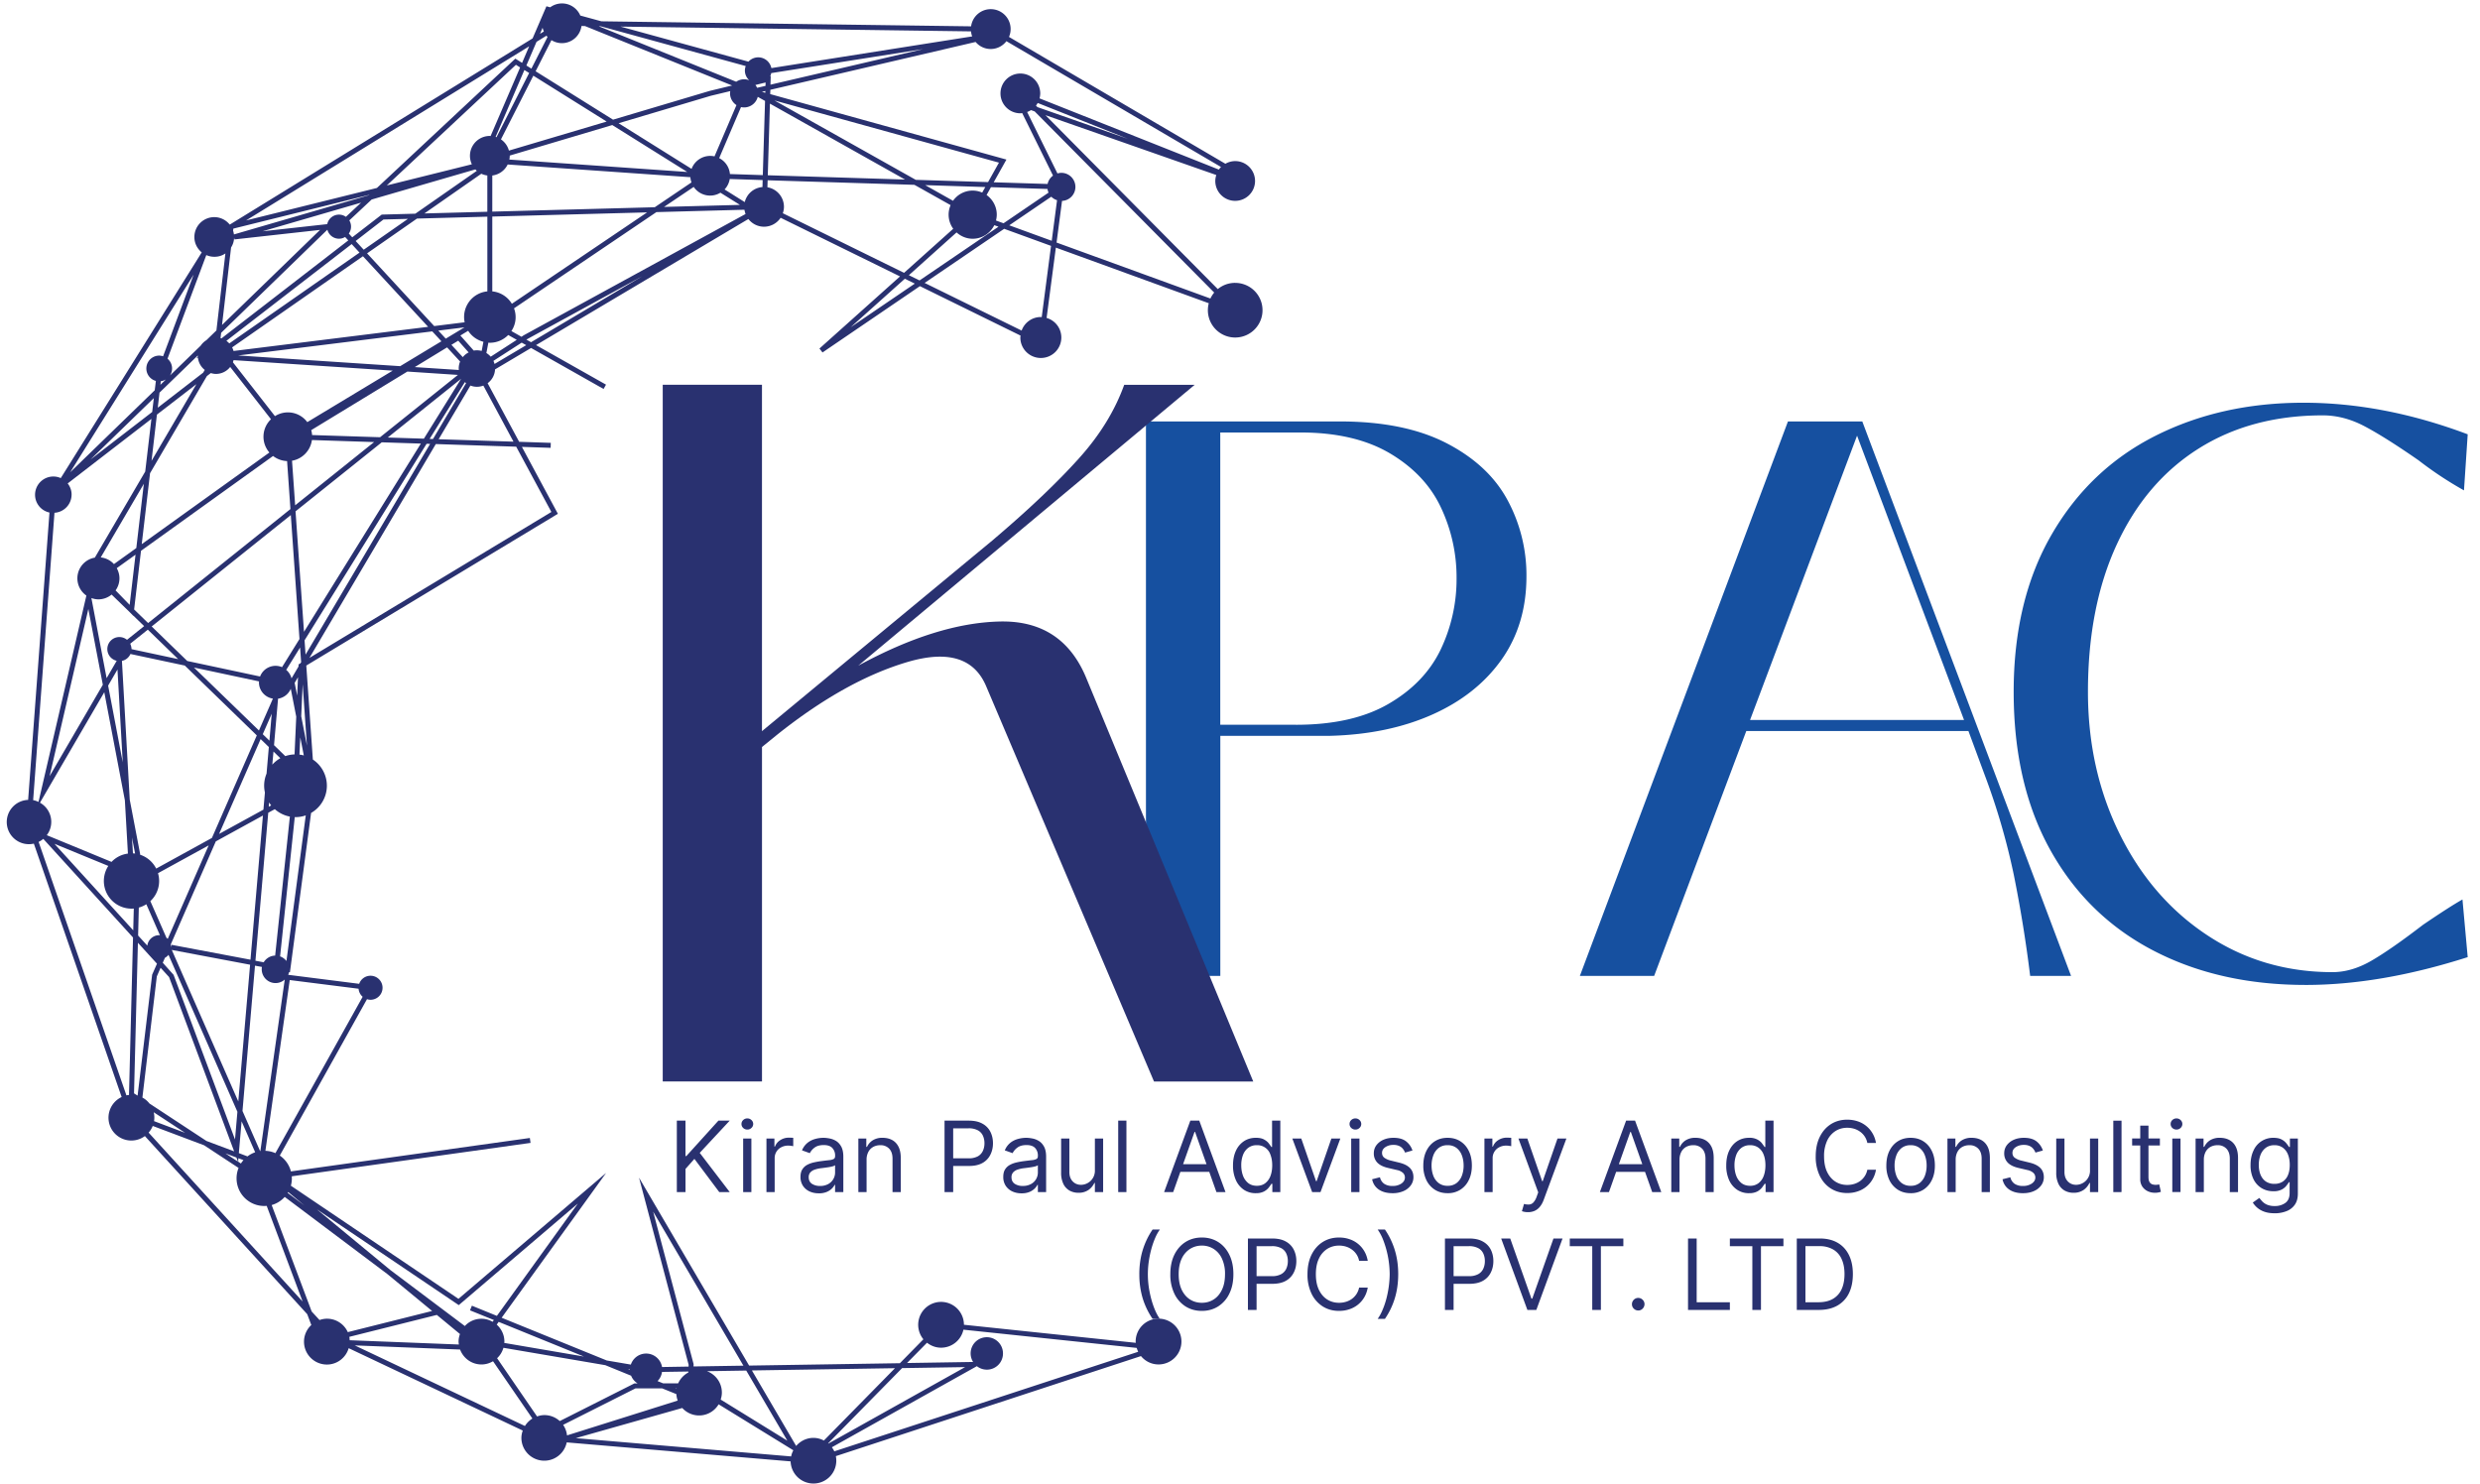 <svg width="117" height="70" viewBox="0 0 117 70" fill="none" xmlns="http://www.w3.org/2000/svg"><path d="M58.27 13.345c-.311 0-.595.11-.818.293l-8.13-8.205 8.06 2.824a.93.93 0 00-.048.281.938.938 0 10.94-.938.934.934 0 00-.463.126L47.602 1.742a.938.938 0 00-.864-1.31.934.934 0 00-.924.81l-17.44-.237-.997-.272a.938.938 0 00-1.42-.388l-.178-.049-.653 1.516-14.271 8.775-.021.005a.931.931 0 00-.725-.348.938.938 0 00-.939.94c0 .293.138.55.347.724l-6.65 10.648a.862.862 0 00-1.213.784.856.856 0 00.68.84L1.327 37.738a1.045 1.045 0 10.27 2.063l4.142 11.955a1.077 1.077 0 101.096 1.842l7.66 8.404.192.51a1.07 1.07 0 00-.345.785c0 .597.484 1.08 1.08 1.08.488 0 .896-.326 1.028-.772l8.212 3.886c-.038.11-.064.228-.064.35a1.08 1.08 0 002.138.209l10.563.896a1.078 1.078 0 102.134-.248l14.395-4.72c.197.24.493.394.829.394a1.08 1.08 0 10-1.08-1.08c0 .022.005.04.007.06l-8.108-.852a1.079 1.079 0 10-1.913.685l-1.108 1.129-7.113.112-5.194-8.866 2.34 8.826-.002.087-1.253.021a.76.76 0 00-1.471-.115l-1.137-.194-4.959-2.016 4.929-6.832-6.966 5.94-7.906-5.337a1.289 1.289 0 00.042-.444L25.03 53.92l-.033-.232-11.272 1.577c-.08-.31-.27-.573-.525-.748l4.114-7.377a.564.564 0 00.166.028.567.567 0 10-.535-.753l-3.349-.425a.713.713 0 00.04-.126l.042.007.998-7.517a1.482 1.482 0 00.084-2.52l-.31-4.434 11.87-7.16-1.698-3.157 1.356.045.007-.235-1.492-.05-1.488-2.764a.854.854 0 00.35-.652l1.7-1.01 3.42 1.934.115-.204-3.302-1.865 10.019-5.95a.93.93 0 00.737.364.94.94 0 00.784-.422l5.632 2.767-3.8 3.402.144.186 4.595-3.129 4.748 2.333c-.003.03-.01.059-.01.09 0 .535.432.966.967.966a.966.966 0 00.967-.967.96.96 0 00-.695-.922l.437-3.318 7.214 2.624a1.289 1.289 0 101.244-.96zm-9.326-8.292l-.07-.07a.88.88 0 00.082-.125l4.257 1.693-4.269-1.498zm8.66 2.826a.848.848 0 00-.1.122l-8.461-3.36a.959.959 0 00.033-.236.938.938 0 10-.939.94c.03 0 .059-.008.087-.01l1.455 2.95a.657.657 0 00-.256.394L46.88 8.6l.601-1.072L36.337 4.44l.007-.204 9.683-2.256a.929.929 0 001.453-.037l10.124 5.935zm-33.001 8.01l-.477-.27a1.177 1.177 0 00.124-1.072l6.718-4.54 4.153-.112c.012.07.029.136.052.202l-10.47 5.724-.1.068zM36.386 3.446l.005.002 7.16-1.131-7.202 1.678.012-.404-.026.007a.584.584 0 00.051-.152zm-.267.446l-.005.16-.396.09a.7.7 0 00-.08-.133l.48-.117zm-.012.4l-.002.085-.162-.044.164-.04zm-1.363.667l-1.035 2.418a.938.938 0 00-1.082.59l-3.443-2.153L33.53 4.52l.923-.222a.57.57 0 00-.012.11.672.672 0 00.303.551zM14.087 31.345l-.005.103-.329.556a.77.77 0 00-.25-.4l.654-1.055.05.69-.031.052-.09.054zm-.028.606l-.04.868-.118-.603.158-.265zM7.403 19.56l1.863-1.436-2.117 3.619.254-2.183zm-3.136 2.122l2.99-2.9-.077.654-2.913 2.246zm6.367-9.725l-.424 3.633-.474.46a.888.888 0 00-.266.255l-1.45 1.409a.599.599 0 00-.117-.79l1.83-4.89c.115.052.244.08.378.08a.9.9 0 00.523-.157zm.411-.744l.017.082 4.036-.448-4.623 4.484.427-3.656a.91.91 0 00.143-.462zM6.143 30.37l.83-.664 1.432 1.39-2.2-.47a.614.614 0 00-.062-.256zm.185-1.617l.324-2.767 6.23-4.473c.186.143.414.23.662.24l.158 2.264-6.715 5.377-.659-.64zm-.82-1.948l.886-.636-.277 2.368-.664-.683a.985.985 0 00.183-.572c0-.172-.05-.334-.127-.477zm2.078-8.82a.619.619 0 00.242-.084l-.26.254.018-.17zm1.744-1.213v.007c0 .014.004.029.004.045l-.065.05.07.004a.855.855 0 00.321.575l-.077.13-2.14 1.651.082-.71 1.805-1.752zm6.115-5.935a.566.566 0 00.547.425.55.55 0 00.289-.082l.15.162-5.984 4.623-.043-.014.029-.249 5.012-4.865zm1.517 1.08L10.818 16.2a.945.945 0 00-.137-.12l5.91-4.565.37.402zm-.183-.547l1.311-1.014 1.155-.03-2.086 1.455-.38-.411zm2.1 5.905l-7.646-.505 9.16-1.136.431.467-1.945 1.174zm-7.862-.716a.871.871 0 00-.066-.17l6.172-4.3 3.075 3.33-9.181 1.14zm.002.432l7.508.495-4.03 2.429a1.139 1.139 0 00-1.525-.282l-1.983-2.54c.011-.032.02-.067.03-.102zm2.758 4.745c.49-.084.87-.479.939-.976l2.933.096-3.724 2.983-.148-2.103zm.946-1.211a1.089 1.089 0 00-.04-.232l4.536-2.763 2.385.158-3.673 2.94-3.208-.103zm4.844-3.206l1.525-.93.615.667a.845.845 0 00-.066.329c0 .023.005.047.007.07l-2.081-.136zm2.267-.47l-.538-.581.322-.195.492.554a.798.798 0 00-.276.223zm-.805-.872l-.35-.38 1.234-.153-.884.533zm1.962-2.23a1.213 1.213 0 00-1.07 1.458l-1.437.178-3.166-3.431 2.354-1.64 3.32-.09v3.525h-.001zm-2.97-3.677l2.686-1.873a.97.97 0 00.284.082V9.99l-2.97.08zm2.404-2.077c.021.023.047.044.07.066l-2.9 2.022-1.587.043-1.39 1.072-.161-.176a.571.571 0 00.023-.622l1.054-.985 4.891-1.42zm-6.107 2.236a.566.566 0 00-.88.345l-3.053.338 4.65-1.351-.716.668zm-6.557 7.513l.183-.141c.078.023.16.04.244.04a.85.85 0 00.672-.329l1.924 2.467a1.137 1.137 0 00-.075 1.57l-6.022 4.323.392-3.347 2.682-4.583zm-3.33 8.113l-1.056.758a.983.983 0 00-.622-.315l2.033-3.473-.355 3.03zm-2.119 2.36a.972.972 0 00.33.062.98.98 0 00.623-.226l.856.831.17.174v-.01l.509.493-.808.646a.567.567 0 10-.486.99l-.476.82-.718-3.78zm.54 4.089L2.34 36.618l1.828-7.887.683 3.574zm.69-.716l.249 4.38-.69-3.622.44-.758zm.211-.408a.567.567 0 00.401-.326l2.565.546 3.396 3.295-2.117 4.837-2.63 1.446a1.304 1.304 0 00-.758-.653v-.042l-.489-2.556-.368-6.547zm2.098 13.06l-.758-1.725a1.297 1.297 0 00.361-1.319l2.39-1.312-1.932 4.412a.28.28 0 00-.061-.056zm-1.624-4.729l.146.758c-.033-.005-.069-.007-.101-.01l-.045-.748zm.322 3.307c.126-.035.246-.087.354-.158l.643 1.465c-.012 0-.024-.005-.035-.005a.567.567 0 00-.561.493l-.434-.476.033-1.32zm1.232 2.37a.576.576 0 00.169-.14l3.25 7.404-.113 1.307-2.898-7.768-.51-.57.102-.233zm.295-.497a.533.533 0 00-.018-.139l2.123-4.856 2.223-1.22-.587 6.801-3.72-.701-.02.115zm2.26-5.347l1.96-4.475.387.376-.108 1.255a1.464 1.464 0 00-.077.887l-.07.81-2.092 1.147zm2.375-4.4l-.314-.305.422-.967-.108 1.272zm-.016 2.915c.03.047.063.094.098.138l-.114.064.016-.202zm.152-1.786l.055-.617.323.314a1.57 1.57 0 00-.377.303zm-.63-1.608L9.15 31.493l3.072.655c0 .016-.005.03-.005.044 0 .39.284.709.658.768l-.66 1.506zm1.088-2.99a.781.781 0 00-1.035.441l-3.436-.732-1.678-1.628L13.72 24.3l.409 5.848-.824 1.328zm.639-7.352l4.067-3.255 1.844.06-5.513 8.881-.399-5.686zm4.348-3.48l3.462-2.772-1.756 2.825-1.706-.054zm4.208-4.117c-.052 0-.1.007-.15.014l-.631-.711.368-.223c.164.256.42.441.72.519l-.082.431a1.005 1.005 0 00-.225-.03zm.725-2.779v-3.53l7.304-.197-6.381 4.312a1.21 1.21 0 00-.923-.585zm0-3.764V8.28a.931.931 0 00.726-.52l8.62.6a.94.94 0 00.051.246L30.89 9.777l-7.665.207zm9.503-1.164a.935.935 0 001.26.272l.92.575-3.581.096 1.4-.943zm-.305-.706l-8.393-.585a.863.863 0 00.019-.176l-.002-.012 4.839-1.44 3.537 2.213zm-8.414-1.007a.932.932 0 00-.375-.53l1.527-3.005 3.46 2.164-4.612 1.37zm-.584-.634l-.043-.014 1.357-3.154.225.14-1.54 3.028zm-.28-.054c-.011 0-.023-.005-.037-.005a.938.938 0 00-.847 1.338l-4.013.998 6.092-5.692.197.125-1.392 3.236zm-5.733 2.788l-6.376 1.854a.928.928 0 00-.04-.178l.012-.096 6.418-1.594-.014.014zM7.694 16.81a.605.605 0 00-.186-.033.608.608 0 00-.154 1.195l-.054.44-3.99 3.87 5.825-9.323-1.441 3.85zm-4.316 6.524c0-.2-.07-.38-.185-.526l3.95-3.046-.292 2.486-2.377 4.06a.991.991 0 00-.399 1.79l-2.258 9.735a1.04 1.04 0 00-.253-.084L2.57 24.192a.859.859 0 00.807-.857zM1.885 37.87l3.035-5.212.971 5.097.144 2.516a1.29 1.29 0 00-.773.392l-3.055-1.26a1.036 1.036 0 00-.322-1.533zm3.225 2.983a1.305 1.305 0 001.202 2.011l-.026 1.028-3.718-4.083 2.542 1.044zm1.213 10.73l.183-7.104.9.986-.228.518-.686 5.703c-.004-.002-.01-.002-.014-.005l-.155-.098zm.927.89l1.483.973-1.466-.553a1.01 1.01 0 00-.016-.42zm-.202-.414a1.018 1.018 0 00-.33-.277l.68-5.716.178-.409.4.439 3.07 8.223-1.308-.492-2.69-1.768zm4.105 2.551l.073.193-.59-.387.517.194zm-3.048-9.793l3.694.697-.557 6.451-3.137-7.148zm3.571 9.74l-.408-.155.13-1.5.64 1.46a1.34 1.34 0 00-.362.194zm-.43.086l.24.09a1.25 1.25 0 00-.12.159l-.13-.087.01-.162zm1.038-.34l-.014.002-.83-1.891.59-6.855.327.06a.651.651 0 001.077.594l-1.15 8.09zm.697-9.22a.65.65 0 00-.54.316l-.39-.073.604-6.982.31-.169c.197.176.441.3.71.35l-.694 6.557zm.477-9.412l-.53-.514.19-2.194a.779.779 0 00.6-.467l.258 1.317-.08 1.779a1.5 1.5 0 00-.438.08zm.67-.07l.038-.812.167.852a1.272 1.272 0 00-.204-.04zm.083-1.807l.068-1.51.202 2.892-.27-1.382zm.157-3.584l5.757-9.272.167.004-5.877 9.942-.047-.674zm5.9-9.502l1.664-2.68.056.047-1.56 2.637-.16-.004zm2.678-4.053l.094-.49c.023.002.044.006.068.006.34 0 .648-.14.868-.366l.404.228-1.23.795a.851.851 0 00-.204-.173zm13.025-7.83a.933.933 0 00-.835.71l-.953-.597a.927.927 0 00.244-.493l1.553.05-.009.33zm-1.535-.614a.93.93 0 00-.507-.751l1.03-2.408a.664.664 0 00.79-.483l.344.192-.106 3.501-1.55-.051zm1.887-3.321l6.374 3.581-6.475-.202.101-3.38zm.214-.15l10.591 2.933-.514.918-3.41-.106-6.667-3.745zm9.948 4.083l-.148.263a1.127 1.127 0 00-1.375.387l-1.314-.739 2.837.09zm-1.357 2.143c.202.183.468.298.76.298.45 0 .834-.263 1.02-.64l.199.072-3.725 2.535-.504-.247 2.25-2.018zm1.86-.563a1.17 1.17 0 00.037-.275c0-.382-.19-.72-.481-.927l.206-.37 2.669.084c.009.06.023.12.049.173l-2.124 1.446-.357-.131zM45.809 1.48c.01.082.026.162.056.237L36.407 3.21l-.018-.005a.63.63 0 00-1.08-.296l-6.033-1.654 16.533.225zm-17.47-.24l6.843 1.876a.625.625 0 00-.04.21c0 .184.08.346.205.46a.679.679 0 00-.24-.046.666.666 0 00-.375.117l-6.485-2.619.092.003zm6.2 2.793l-1.067.258-4.55 1.355-3.653-2.284.747-1.469c.143.09.312.143.493.143a.934.934 0 00.924-.81l.165.003 6.941 2.804zm-8.941-2.724c.014.06.035.12.059.176l-.183.112.124-.288zm-.286.664l.469-.289c.016.019.03.04.05.059l-.761 1.495-.237-.148.479-1.117zm-.348.213l-.333.78-.32-.2-6.53 6.102-6.173 1.532 13.356-8.214zM1.822 39.72c.08-.038.153-.087.22-.144l4.234 4.654-.19 7.43c-.042.005-.082.007-.122.017L1.822 39.719zm5.189 13.715c.082-.092.148-.198.195-.315l2.424.913 1.626 1.068a1.305 1.305 0 001.326 1.79l1.695 4.514-7.266-7.97zm7.693 8.439l-1.887-5.022a1.3 1.3 0 00.615-.383l4.841 3.638 2.113 1.743-3.978.998a1.077 1.077 0 00-.981-.634 1.09 1.09 0 00-.352.063l-.371-.403zm6.944 1.558l-5.151-.202a1.195 1.195 0 00-.017-.16l4.128-1.034 1.092.901c-.04.113-.066.232-.066.357 0 .047.01.094.014.138zm-4.912.042l4.97.195c.153.41.545.704 1.008.704.2 0 .382-.056.542-.15l.016.014 1.845 2.687c-.143.09-.263.21-.352.352l-8.029-3.802zm14.506 2.028l.667.27c.007.106.028.209.063.305L26.75 67.72a1.084 1.084 0 00-.183-.498l3.417-1.722h1.258v.002zm.676.021l-.054-.02h.056c-.002.006 0 .013-.002.02zm.27.904a1.07 1.07 0 001.715-.174l3.525 2.169a1.055 1.055 0 00-.105.29l-10.157-.863 5.022-1.422zm11.546-3.08c.183.146.413.235.665.235a1.08 1.08 0 001.053-.85l8.174.86c.02.063.043.124.07.183L39.36 68.472a1.067 1.067 0 00-.115-.192l6.841-3.826a.76.76 0 001.232-.598.763.763 0 10-1.41.399l-3.117.05.943-.958zm-1.175 1.198l2.973-.047-6.451 3.607-.012-.01 3.49-3.55zm-.336.004l-3.354 3.413a1.058 1.058 0 00-.492-.125c-.329 0-.618.15-.817.38l-2.087-3.562 6.75-.106zm-5.078 3.42L34 66.029c.035-.105.056-.216.056-.33 0-.463-.293-.855-.702-1.008l1.852-.03 1.938 3.307zm-6.33-10.805l4.257 7.266-2.354.037.005-.11-1.908-7.193zm1.66 7.587a1.088 1.088 0 00-.482.514h-.706l-.265-.108a.768.768 0 00.21-.432l1.242-.019v.045zm-2.756-.143l-.002.014v.01l-.092-.038.094.014zm.056.298a.77.77 0 00.305.361h-.15l-3.522 1.777a1.073 1.073 0 00-.723-.282c-.122 0-.24.026-.348.064L23.46 64.09l-.01-.01c.141-.131.245-.3.301-.493l4.806.82 1.218.497zM27.551 64l-3.762-.643c.002-.021.007-.042.007-.063 0-.32-.141-.603-.362-.8l.092-.13L27.55 64zm-5.907-2.427l5.618-4.792-3.82 5.3-1.179-.48-.09.219 1.127.457-.06.083a1.056 1.056 0 00-1.31.2l-3.511-2.639-3.476-2.872 6.7 4.524zm-7.278-4.698l-.793-.596.023-.04.77.636zm-1.373-2.471a1.276 1.276 0 00-.472-.11l1.148-8.057 3.248.41a.565.565 0 00.192.38l-4.116 7.377zm.521-9.066a.666.666 0 00-.3-.218l.692-6.572.037.003c.17 0 .331-.03.482-.082l-.911 6.869zm12.497-21.183l-11.413 6.884L20.56 20.95l3.793.124 1.659 3.08zm-1.786-3.318l-3.53-.115 1.498-2.532a.846.846 0 00.61.002l1.422 2.645zm-.894-3.666a.974.974 0 00-.052-.146l1.333-.86.214.119-1.495.887zm1.502-1.15l5.47-2.992-5.25 3.116-.22-.124zm12.098-5.96a.933.933 0 00.054-.304.936.936 0 00-.78-.922l.01-.33 6.926.215 1.706.958a1.126 1.126 0 00.124 1.115l-2.32 2.079-5.72-2.812zm3.201 5.378l2.556-2.288.47.23-3.026 2.058zm9.014-.479c-.014 0-.028-.004-.042-.004a.963.963 0 00-.906.64l-4.576-2.248 3.752-2.553 2.211.805-.439 3.36zm.472-3.6l-2.004-.73 1.983-1.35a.674.674 0 00.272.165l-.251 1.915zm.228.082l.258-1.964a.66.66 0 00.631-.66.665.665 0 00-.664-.664.677.677 0 00-.183.029l-1.43-2.899a.861.861 0 00.181-.089l.174.061 8.47 8.547a1.32 1.32 0 00-.179.28l-7.258-2.64z" fill="#293170"/><path d="M54.063 46.043v-26.16h9.15c2.033 0 3.71.343 5.032 1.026 1.321.683 2.279 1.577 2.875 2.682a7.458 7.458 0 01.894 3.595c0 1.516-.392 2.826-1.173 3.931-.784 1.106-1.87 1.97-3.26 2.591-1.392.622-2.997.958-4.82 1.007h-5.19v11.328h-3.508zm7.08-11.849c1.777 0 3.232-.329 4.366-.988 1.133-.657 1.95-1.509 2.454-2.553a7.718 7.718 0 00.754-3.391 7.7 7.7 0 00-.737-3.317c-.49-1.044-1.29-1.893-2.401-2.553-1.11-.657-2.518-.988-4.224-.988h-3.786v13.788h3.574v.002zm13.391 11.849l9.817-26.16h3.507l9.85 26.16h-1.93a62.726 62.726 0 00-.772-4.77 32.062 32.062 0 00-1.368-4.697l-.772-2.086H82.385l-4.347 11.553h-3.504zm8.03-12.074h10.095l-5.048-13.415-5.048 13.415zm26.212 12.499c-2.711 0-5.107-.54-7.186-1.622-2.08-1.082-3.699-2.66-4.856-4.734S95 35.548 95 32.64c0-2.882.596-5.353 1.788-7.416 1.193-2.063 2.824-3.614 4.891-4.659 2.068-1.044 4.4-1.565 6.994-1.565 2.525 0 5.107.497 7.747 1.49l-.176 2.645a17.188 17.188 0 01-2.138-1.415c-1.075-.746-1.934-1.286-2.577-1.622-.643-.335-1.291-.502-1.946-.502-2.243 0-4.196.521-5.855 1.565-1.659 1.045-2.945 2.547-3.856 4.509-.91 1.962-1.368 4.285-1.368 6.968 0 2.46.502 4.7 1.507 6.726 1.004 2.025 2.384 3.614 4.137 4.768 1.753 1.155 3.715 1.732 5.891 1.732.607 0 1.22-.18 1.84-.54.619-.358 1.431-.924 2.436-1.696.84-.57 1.459-.97 1.858-1.192l.247 2.72c-2.737.875-5.283 1.312-7.644 1.312z" fill="#1650A0"/><path d="M31.266 51.021V18.153h4.682v16.342l10.86-8.989.33-.282c1.53-1.311 2.785-2.51 3.768-3.604.984-1.092 1.693-2.249 2.131-3.464h3.324l-15.872 13.25c2.464-1.342 4.689-2.037 6.672-2.084 1.98-.047 3.346.852 4.097 2.692l7.867 19.01h-4.682L46.53 32.388c-.561-1.342-1.81-1.725-3.746-1.147-1.936.577-3.964 1.708-6.085 3.393l-.75.608V51.02h-4.683zm.665 5.219v-3.37h.408v1.672h.04l1.514-1.672h.533l-1.415 1.52 1.415 1.85h-.494l-1.172-1.566-.42.474v1.092h-.409zm3.129 0v-2.527h.388v2.527h-.388zm.197-2.949a.276.276 0 01-.196-.077.248.248 0 01-.08-.186c0-.072.027-.134.08-.186a.276.276 0 01.196-.077.27.27 0 01.194.077.246.246 0 01.083.186.246.246 0 01-.083.186.27.27 0 01-.194.077zm.902 2.95v-2.528h.376v.381h.026a.607.607 0 01.25-.304.736.736 0 01.408-.117 4.251 4.251 0 01.204.007v.395a1.15 1.15 0 00-.09-.015.889.889 0 00-.147-.012.689.689 0 00-.329.078.568.568 0 00-.31.515v1.6h-.388zm2.468.058c-.16 0-.305-.03-.436-.09a.748.748 0 01-.31-.265.747.747 0 01-.116-.421c0-.145.029-.263.086-.352a.604.604 0 01.228-.214c.096-.052.201-.09.316-.116a3.87 3.87 0 01.35-.062c.155-.02.279-.035.374-.045a.576.576 0 00.211-.054c.045-.025.068-.069.068-.132v-.013a.515.515 0 00-.134-.378c-.088-.09-.22-.135-.4-.135-.185 0-.33.04-.436.122a.72.72 0 00-.222.26l-.369-.132a.885.885 0 01.264-.359.988.988 0 01.362-.18c.131-.036.26-.053.388-.053.081 0 .175.01.28.03a.896.896 0 01.308.116c.1.06.182.149.248.268.066.12.099.28.099.48v1.666h-.389v-.342h-.02a.68.68 0 01-.13.176.76.76 0 01-.246.16.944.944 0 01-.374.065zm.06-.348a.77.77 0 00.388-.09.617.617 0 00.322-.536v-.355c-.016.02-.052.038-.108.054-.055.015-.119.03-.191.041a8.596 8.596 0 01-.372.05c-.1.013-.195.034-.283.064a.487.487 0 00-.21.13.33.33 0 00-.08.233c0 .135.05.237.15.307a.673.673 0 00.384.102zm2.196-1.231v1.52h-.388v-2.527h.375v.395h.033a.723.723 0 01.27-.31.84.84 0 01.467-.118c.171 0 .321.035.45.105.128.07.227.174.299.316.071.14.107.318.107.533v1.606h-.389v-1.58c0-.198-.051-.353-.154-.464a.549.549 0 00-.425-.167.677.677 0 00-.332.08.577.577 0 00-.229.235.778.778 0 00-.084.376zm3.678 1.52v-3.37h1.14c.264 0 .48.048.648.143a.895.895 0 01.375.384c.08.16.122.34.122.54 0 .198-.041.378-.122.54a.905.905 0 01-.372.39c-.168.095-.383.142-.645.142h-.816v-.362h.803a.878.878 0 00.436-.093.56.56 0 00.238-.254.846.846 0 00.076-.364.836.836 0 00-.076-.362.54.54 0 00-.24-.25.909.909 0 00-.441-.092h-.718v3.008h-.408zm3.633.06c-.16 0-.306-.03-.436-.091a.748.748 0 01-.311-.265.747.747 0 01-.115-.421c0-.145.028-.263.085-.352a.603.603 0 01.23-.214c.095-.052.2-.09.315-.116.116-.026.233-.047.35-.062.154-.02.279-.035.374-.045a.576.576 0 00.21-.054c.046-.025.068-.069.068-.132v-.013a.515.515 0 00-.133-.378c-.088-.09-.221-.135-.4-.135-.185 0-.33.04-.436.122a.72.72 0 00-.222.26l-.369-.132a.885.885 0 01.263-.359.988.988 0 01.362-.18c.132-.036.262-.053.389-.053.081 0 .174.01.28.03a.896.896 0 01.307.116c.1.06.183.149.249.268.066.12.099.28.099.48v1.666h-.389v-.342h-.02a.683.683 0 01-.131.176.76.76 0 01-.245.16.944.944 0 01-.374.065zm.06-.35a.77.77 0 00.388-.09.617.617 0 00.322-.535v-.355c-.016.02-.052.038-.108.054-.055.015-.119.03-.191.041a8.666 8.666 0 01-.372.05 1.43 1.43 0 00-.283.064.488.488 0 00-.21.13.331.331 0 00-.08.233c0 .135.05.237.15.307a.67.67 0 00.383.102zm3.4-.743v-1.494h.389v2.527h-.389v-.428h-.026a.829.829 0 01-.276.328.798.798 0 01-.474.133.843.843 0 01-.422-.104.725.725 0 01-.29-.316 1.2 1.2 0 01-.105-.534v-1.606h.389v1.58c0 .184.051.33.154.44.105.11.237.165.399.165a.662.662 0 00.651-.691zm1.488-2.337v3.37h-.388v-3.37h.388zm2.206 3.37h-.428l1.237-3.37h.422l1.237 3.37h-.428l-1.007-2.837h-.026l-1.007 2.837zm.158-1.316h1.724v.362h-1.724v-.362zm3.737 1.369a.989.989 0 01-.558-.16 1.077 1.077 0 01-.378-.454 1.641 1.641 0 01-.137-.696c0-.265.046-.496.137-.691a1.06 1.06 0 01.38-.453c.162-.106.35-.16.563-.16.164 0 .294.028.39.083.096.054.17.115.22.184.052.068.092.124.12.168h.033V52.87h.389v3.37h-.376v-.388h-.046a2.46 2.46 0 01-.121.174.722.722 0 01-.226.186.808.808 0 01-.39.08zm.053-.349c.156 0 .287-.04.395-.122a.763.763 0 00.245-.34c.056-.146.084-.315.084-.506 0-.188-.028-.353-.083-.495a.648.648 0 00-.642-.453.655.655 0 00-.41.127.759.759 0 00-.246.34 1.36 1.36 0 00-.08.481c0 .18.027.344.082.49a.802.802 0 00.247.35c.11.085.245.128.408.128zm3.938-2.231l-.935 2.527h-.395l-.935-2.527h.422l.697 2.014h.027l.697-2.014h.422zm.512 2.527v-2.527h.389v2.527h-.389zm.198-2.949a.277.277 0 01-.196-.077.249.249 0 01-.08-.186c0-.072.026-.134.08-.186a.277.277 0 01.196-.077.27.27 0 01.194.077.246.246 0 01.082.186.246.246 0 01-.082.186.27.27 0 01-.194.077zm2.692.988l-.349.098a.645.645 0 00-.097-.17.47.47 0 00-.17-.137.621.621 0 00-.279-.055.664.664 0 00-.387.107c-.102.07-.153.16-.153.269 0 .096.035.172.106.228a.88.88 0 00.329.14l.375.092c.226.055.394.14.505.252.11.112.166.256.166.433a.641.641 0 01-.125.388.83.83 0 01-.345.27 1.26 1.26 0 01-.517.099c-.258 0-.471-.056-.64-.168a.744.744 0 01-.321-.49l.369-.093a.513.513 0 00.199.307.668.668 0 00.386.102.723.723 0 00.432-.116c.107-.078.16-.17.16-.28a.294.294 0 00-.091-.22.589.589 0 00-.283-.135l-.422-.099c-.231-.054-.401-.14-.51-.255a.618.618 0 01-.161-.436c0-.142.04-.268.12-.378a.817.817 0 01.33-.258c.141-.063.3-.094.478-.094.25 0 .447.054.59.164a.89.89 0 01.305.435zm1.658 2.014c-.228 0-.429-.054-.6-.163a1.107 1.107 0 01-.402-.456 1.542 1.542 0 01-.144-.684c0-.264.048-.494.144-.69.096-.196.23-.349.401-.457.172-.109.373-.163.6-.163.229 0 .429.054.6.163.172.108.306.26.401.457.097.196.145.426.145.69 0 .26-.048.489-.145.684a1.094 1.094 0 01-.401.456 1.092 1.092 0 01-.6.163zm0-.349a.667.667 0 00.428-.133.785.785 0 00.248-.35 1.34 1.34 0 00.08-.471c0-.17-.026-.327-.08-.473a.795.795 0 00-.248-.354.661.661 0 00-.428-.134.661.661 0 00-.428.134.795.795 0 00-.248.354 1.354 1.354 0 00-.081.473c0 .168.027.325.08.47a.785.785 0 00.249.35.667.667 0 00.428.134zm1.738.296v-2.527h.375v.381h.026a.607.607 0 01.25-.304.736.736 0 01.409-.117 4.265 4.265 0 01.204.007v.395a1.168 1.168 0 00-.09-.015.889.889 0 00-.147-.012.688.688 0 00-.33.078.568.568 0 00-.31.515v1.6h-.387zm2.051.948a.85.85 0 01-.283-.046l.099-.342a.748.748 0 00.25.026.3.3 0 00.193-.097.774.774 0 00.156-.278l.072-.198-.934-2.54h.42l.699 2.014h.026l.698-2.014h.42l-1.072 2.896c-.048.13-.108.238-.18.324a.671.671 0 01-.248.193.766.766 0 01-.316.062zm3.824-.948h-.428l1.237-3.37h.422l1.237 3.37h-.428l-1.007-2.837h-.026l-1.007 2.837zm.158-1.316h1.724v.362h-1.724v-.362zm3.17-.204v1.52h-.388v-2.527h.376v.395h.032a.723.723 0 01.27-.31.84.84 0 01.468-.118c.17 0 .32.035.449.105.128.07.228.174.3.316.07.14.106.318.106.533v1.606h-.388v-1.58c0-.198-.051-.353-.155-.464a.549.549 0 00-.424-.167.678.678 0 00-.333.08.577.577 0 00-.228.235.778.778 0 00-.084.376zm3.278 1.573a.99.99 0 01-.558-.16 1.078 1.078 0 01-.379-.454 1.643 1.643 0 01-.136-.696c0-.265.045-.496.136-.691.091-.196.218-.346.38-.453.163-.106.35-.16.563-.16a.78.78 0 01.39.083c.097.054.17.115.22.184.052.068.092.124.12.168h.034V52.87h.388v3.37h-.375v-.388h-.046a2.94 2.94 0 01-.122.174.722.722 0 01-.225.186.809.809 0 01-.39.08zm.052-.349a.63.63 0 00.395-.122.763.763 0 00.245-.34c.056-.146.084-.315.084-.506 0-.188-.027-.353-.082-.495a.72.72 0 00-.243-.332.648.648 0 00-.399-.12.655.655 0 00-.411.126.76.76 0 00-.245.34 1.36 1.36 0 00-.081.481c0 .18.027.344.082.49a.801.801 0 00.247.35c.11.085.246.128.408.128zm5.94-2.02h-.409a.85.85 0 00-.344-.534.921.921 0 00-.281-.138 1.125 1.125 0 00-.323-.046c-.204 0-.389.051-.554.154a1.076 1.076 0 00-.394.456 1.706 1.706 0 00-.145.74c0 .29.049.537.145.738.098.2.23.353.394.456.165.103.35.154.554.154.112 0 .22-.015.323-.046a.94.94 0 00.281-.136.867.867 0 00.344-.535h.408c-.03.172-.087.326-.168.462a1.262 1.262 0 01-.709.563c-.15.05-.309.074-.479.074-.287 0-.543-.07-.767-.21-.223-.14-.4-.34-.528-.6a2.054 2.054 0 01-.192-.92c0-.356.064-.663.192-.922.129-.26.305-.459.528-.6.224-.14.48-.21.767-.21.17 0 .33.025.48.074a1.258 1.258 0 01.708.563c.082.135.138.289.168.462zm1.633 2.369c-.228 0-.429-.054-.6-.163a1.106 1.106 0 01-.402-.456 1.54 1.54 0 01-.143-.684c0-.264.047-.494.143-.69.096-.196.23-.349.401-.457.172-.109.373-.163.6-.163.229 0 .429.054.6.163.172.108.306.26.401.457.097.196.145.426.145.69 0 .26-.048.489-.145.684a1.094 1.094 0 01-.401.456 1.092 1.092 0 01-.6.163zm0-.349a.666.666 0 00.428-.133.786.786 0 00.248-.35c.054-.146.08-.303.08-.471 0-.17-.026-.327-.08-.473a.796.796 0 00-.248-.354.661.661 0 00-.428-.134.661.661 0 00-.428.134.796.796 0 00-.248.354 1.354 1.354 0 00-.081.473c0 .168.027.325.08.47a.786.786 0 00.249.35.667.667 0 00.428.134zm2.126-1.224v1.52h-.388v-2.527h.375v.395h.033a.723.723 0 01.27-.31.84.84 0 01.467-.118c.171 0 .321.035.45.105.128.07.228.174.3.316.07.14.106.318.106.533v1.606h-.388v-1.58c0-.198-.052-.353-.155-.464a.549.549 0 00-.425-.167.678.678 0 00-.332.08.577.577 0 00-.229.235.776.776 0 00-.084.376zm4.113-.441l-.349.098a.648.648 0 00-.097-.17.471.471 0 00-.171-.137.621.621 0 00-.278-.055.664.664 0 00-.387.107c-.102.07-.153.16-.153.269 0 .096.035.172.106.228a.88.88 0 00.329.14l.375.092c.226.055.394.14.505.252.11.112.166.256.166.433a.641.641 0 01-.125.388.828.828 0 01-.345.27c-.148.066-.32.099-.517.099-.258 0-.471-.056-.64-.168a.745.745 0 01-.321-.49l.368-.093a.512.512 0 00.2.307.668.668 0 00.386.102.723.723 0 00.431-.116c.108-.078.162-.17.162-.28a.294.294 0 00-.093-.22.588.588 0 00-.282-.135l-.422-.099c-.231-.054-.401-.14-.51-.255a.618.618 0 01-.161-.436c0-.142.04-.268.12-.378a.818.818 0 01.33-.258c.141-.063.3-.094.478-.094.25 0 .446.054.59.164a.89.89 0 01.305.435zm2.224.928v-1.494h.388v2.527h-.388v-.428h-.027a.829.829 0 01-.276.328.798.798 0 01-.474.133.843.843 0 01-.421-.104.725.725 0 01-.29-.316 1.2 1.2 0 01-.105-.534v-1.606h.388v1.58c0 .184.052.33.155.44.104.11.237.165.398.165a.662.662 0 00.652-.691zm1.488-2.337v3.37H99.7v-3.37h.389zm1.81.843v.329h-1.31v-.33h1.31zm-.928-.606h.389v2.41c0 .109.015.191.047.246a.25.25 0 00.125.109.506.506 0 00.163.026.7.7 0 00.106-.007l.065-.013.079.349a.814.814 0 01-.289.046.786.786 0 01-.323-.07.642.642 0 01-.26-.216.62.62 0 01-.102-.366v-2.514zm1.513 3.133v-2.527h.388v2.527h-.388zm.197-2.949a.276.276 0 01-.196-.077.247.247 0 01-.08-.186c0-.072.026-.134.08-.186a.276.276 0 01.196-.077.27.27 0 01.194.077.246.246 0 01.082.186.246.246 0 01-.082.186.27.27 0 01-.194.077zm1.291 1.429v1.52h-.389v-2.527h.375v.395h.033a.732.732 0 01.27-.31.842.842 0 01.468-.118c.171 0 .32.035.449.105a.71.71 0 01.299.316c.072.14.107.318.107.533v1.606h-.388v-1.58c0-.198-.052-.353-.155-.464a.547.547 0 00-.424-.167.68.68 0 00-.333.08.581.581 0 00-.229.235.788.788 0 00-.083.376zm3.342 2.52c-.187 0-.349-.023-.484-.072a1.025 1.025 0 01-.549-.434l.309-.217c.035.046.08.098.133.158a.69.69 0 00.221.156.865.865 0 00.37.067.82.82 0 00.505-.148c.133-.098.199-.253.199-.464v-.513h-.032c-.029.046-.07.103-.122.171a.693.693 0 01-.224.18.838.838 0 01-.392.077c-.204 0-.387-.049-.549-.145a1.017 1.017 0 01-.384-.421 1.477 1.477 0 01-.14-.672c0-.259.046-.484.137-.676a1.005 1.005 0 01.943-.607c.164 0 .295.027.392.082a.684.684 0 01.223.184c.053.068.094.124.122.168h.04v-.401h.375v2.6c0 .217-.05.393-.148.53a.848.848 0 01-.395.3 1.492 1.492 0 01-.55.098zm-.013-1.388a.7.7 0 00.395-.107.668.668 0 00.245-.308c.056-.134.084-.294.084-.48 0-.182-.027-.343-.082-.483a.722.722 0 00-.244-.327.652.652 0 00-.398-.118.657.657 0 00-.411.125.761.761 0 00-.246.335c-.053.14-.08.297-.08.468 0 .175.027.33.082.465.056.134.138.24.247.316a.7.7 0 00.408.114zM53.75 60.115c0-.415.055-.796.162-1.144.109-.349.263-.67.464-.963h.343a2.121 2.121 0 00-.223.402 3.919 3.919 0 00-.18.522 4.951 4.951 0 00-.12.585 4.253 4.253 0 00.032 1.393c.05.268.119.518.204.748.086.23.181.418.286.563h-.342a3.572 3.572 0 01-.464-.96 3.874 3.874 0 01-.161-1.146zm4.438 0c0 .355-.064.662-.193.921a1.446 1.446 0 01-.528.6c-.224.14-.48.21-.767.21-.287 0-.543-.07-.767-.21a1.44 1.44 0 01-.528-.6 2.053 2.053 0 01-.192-.921c0-.356.064-.663.192-.922s.304-.458.528-.599c.224-.14.48-.21.767-.21.288 0 .543.07.767.21.224.14.4.34.528.6.129.258.193.565.193.92zm-.395 0a1.68 1.68 0 00-.147-.74 1.062 1.062 0 00-.393-.455 1.02 1.02 0 00-.553-.155c-.204 0-.389.052-.554.155a1.075 1.075 0 00-.394.456c-.096.2-.145.447-.145.739s.049.538.145.739c.098.2.229.352.394.456.165.103.35.154.554.154.204 0 .389-.051.553-.154.166-.104.297-.256.393-.456.098-.201.147-.447.147-.74zm1.081 1.685v-3.37h1.139c.264 0 .48.047.648.143a.895.895 0 01.375.383c.081.162.122.341.122.54s-.04.38-.122.541a.905.905 0 01-.372.389c-.167.095-.383.143-.645.143h-.816v-.362h.803a.879.879 0 00.436-.094.56.56 0 00.239-.253.846.846 0 00.076-.364.836.836 0 00-.076-.362.54.54 0 00-.24-.25.909.909 0 00-.441-.092h-.718V61.8h-.408zm5.653-2.317h-.408a.847.847 0 00-.344-.533.923.923 0 00-.281-.139 1.124 1.124 0 00-.322-.046c-.205 0-.39.052-.555.155a1.077 1.077 0 00-.393.456c-.097.2-.145.447-.145.739s.048.538.145.739c.097.2.228.352.393.456.166.103.35.154.555.154.111 0 .219-.015.322-.046a.943.943 0 00.281-.136.866.866 0 00.344-.535h.408c-.03.172-.086.326-.167.462a1.262 1.262 0 01-.71.563c-.149.05-.308.074-.478.074-.288 0-.544-.07-.767-.21a1.45 1.45 0 01-.529-.6 2.053 2.053 0 01-.192-.921c0-.356.064-.663.192-.922.129-.259.305-.458.529-.599.223-.14.479-.21.767-.21.17 0 .33.024.478.074a1.264 1.264 0 01.71.563c.08.134.137.289.167.462zm1.437.632c0 .414-.055.796-.163 1.145a3.535 3.535 0 01-.463.961h-.342a2.06 2.06 0 00.22-.401c.07-.158.13-.332.182-.52a4.81 4.81 0 00.164-1.185 4.572 4.572 0 00-.28-1.544 2.353 2.353 0 00-.286-.563h.342c.201.293.355.614.463.963.108.348.163.73.163 1.144zm2.205 1.685v-3.37h1.139c.264 0 .48.047.648.143a.896.896 0 01.376.383c.08.162.121.341.121.54s-.04.38-.121.541a.905.905 0 01-.372.389c-.168.095-.383.143-.645.143h-.817v-.362h.803a.878.878 0 00.436-.094.56.56 0 00.239-.253.845.845 0 00.076-.364.834.834 0 00-.076-.362.54.54 0 00-.24-.25.91.91 0 00-.441-.092h-.718V61.8h-.408zm3.08-3.37l1 2.837h.04l1-2.837h.428L72.48 61.8h-.422l-1.237-3.37h.428zm2.809.362v-.362h2.528v.362h-1.06V61.8h-.408v-3.008h-1.06zm3.23 3.034a.285.285 0 01-.21-.087.285.285 0 01-.087-.209c0-.081.03-.15.087-.209a.285.285 0 01.21-.087c.08 0 .15.029.208.087a.285.285 0 01.088.209.307.307 0 01-.148.257.282.282 0 01-.149.04zm2.349-.026v-3.37h.408v3.008h1.566v.362h-1.975zm1.974-3.008v-.362h2.527v.362h-1.06V61.8h-.407v-3.008h-1.06zm4.197 3.008h-1.04v-3.37h1.086c.327 0 .607.067.84.202.232.134.41.327.534.578.124.25.186.55.186.898 0 .351-.062.654-.187.907a1.337 1.337 0 01-.547.582c-.239.135-.53.203-.872.203zm-.632-.362h.606c.279 0 .51-.054.693-.161a.994.994 0 00.41-.46c.09-.198.134-.434.134-.709 0-.272-.044-.506-.133-.702a.983.983 0 00-.398-.455 1.26 1.26 0 00-.66-.16h-.652v2.647z" fill="#293170"/></svg>